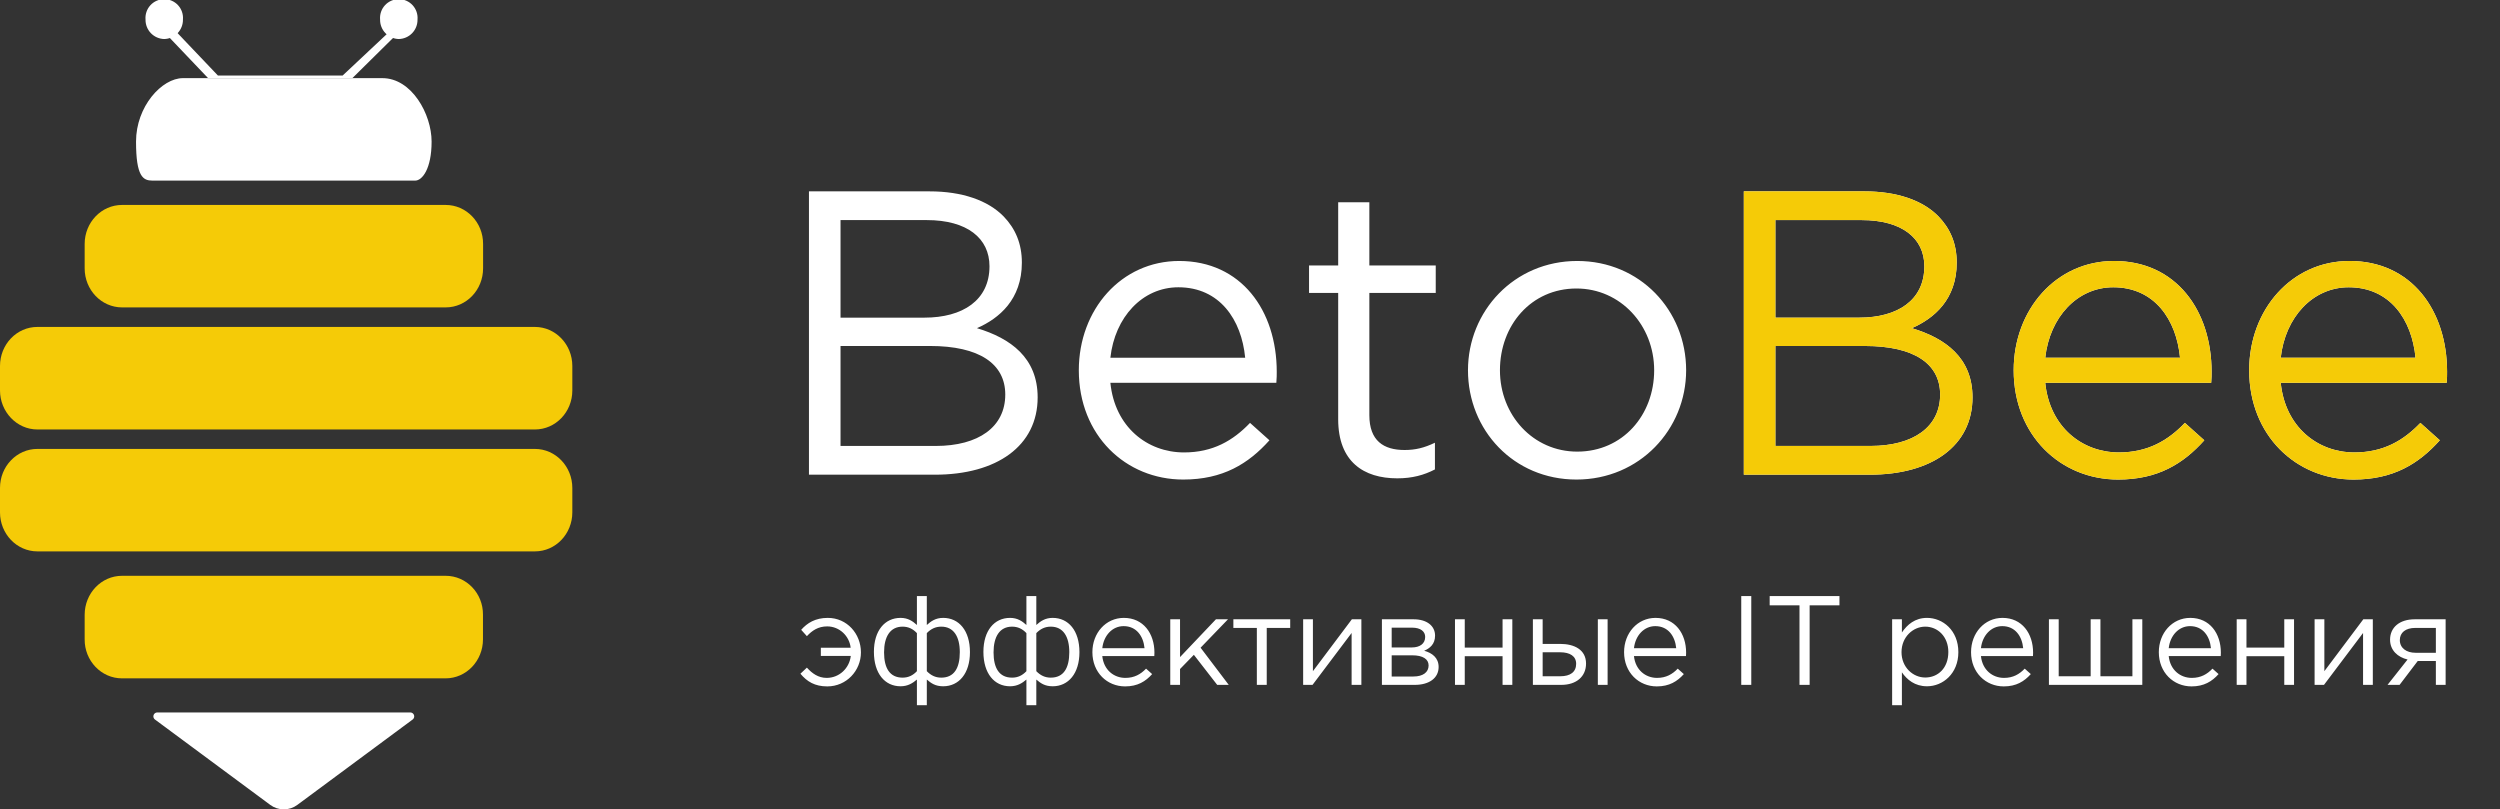 <?xml version="1.0" encoding="UTF-8"?> <svg xmlns="http://www.w3.org/2000/svg" width="278" height="90" viewBox="0 0 278 90" fill="none"><rect x="0" y="0" width="278" height="90" fill="#333333" stroke="none"/> <path d="M89.956 52.786H103.954C110.841 52.786 115.387 49.59 115.387 44.189C115.387 39.778 112.371 37.617 108.635 36.492C111.111 35.412 113.631 33.297 113.631 29.201C113.631 27.085 112.911 25.42 111.606 24.069C109.851 22.269 106.97 21.279 103.369 21.279H89.956V52.786ZM93.467 35.322V24.474H103.054C107.555 24.474 110.031 26.5 110.031 29.606C110.031 33.386 107.06 35.322 102.784 35.322H93.467ZM93.467 49.59V38.473H103.414C108.905 38.473 111.786 40.453 111.786 43.874C111.786 47.475 108.815 49.59 104.044 49.59H93.467ZM123.474 42.569H141.929C141.974 42.029 141.974 41.668 141.974 41.353C141.974 34.512 138.013 29.02 131.126 29.02C124.69 29.02 119.964 34.422 119.964 41.173C119.964 48.42 125.185 53.326 131.576 53.326C135.987 53.326 138.823 51.571 141.163 48.96L139.003 47.025C137.113 49.005 134.862 50.31 131.666 50.31C127.57 50.31 123.969 47.475 123.474 42.569ZM123.474 39.778C123.969 35.277 127.03 31.946 131.036 31.946C135.627 31.946 138.058 35.547 138.463 39.778H123.474ZM155.378 53.191C157.043 53.191 158.348 52.831 159.564 52.201V49.23C158.348 49.815 157.358 50.04 156.188 50.04C153.847 50.04 152.272 49.005 152.272 46.169V32.576H159.654V29.516H152.272V22.494H148.806V29.516H145.565V32.576H148.806V46.62C148.806 51.346 151.642 53.191 155.378 53.191ZM175.301 53.326C182.323 53.326 187.499 47.745 187.499 41.173C187.499 34.512 182.368 29.02 175.391 29.02C168.37 29.02 163.239 34.602 163.239 41.173C163.239 47.835 168.325 53.326 175.301 53.326ZM175.391 50.22C170.485 50.22 166.794 46.169 166.794 41.173C166.794 36.177 170.26 32.081 175.301 32.081C180.207 32.081 183.943 36.177 183.943 41.173C183.943 46.169 180.433 50.22 175.391 50.22Z" fill="white"></path> <path d="M193.912 52.786H207.911C214.797 52.786 219.343 49.59 219.343 44.189C219.343 39.778 216.328 37.617 212.592 36.492C215.067 35.412 217.588 33.297 217.588 29.201C217.588 27.085 216.868 25.42 215.562 24.069C213.807 22.269 210.926 21.279 207.326 21.279H193.912V52.786ZM197.423 35.322V24.474H207.01C211.512 24.474 213.987 26.5 213.987 29.606C213.987 33.386 211.016 35.322 206.74 35.322H197.423ZM197.423 49.59V38.473H207.371C212.862 38.473 215.742 40.453 215.742 43.874C215.742 47.475 212.772 49.59 208.001 49.59H197.423ZM227.431 42.569H245.885C245.93 42.029 245.93 41.668 245.93 41.353C245.93 34.512 241.969 29.02 235.083 29.02C228.646 29.02 223.92 34.422 223.92 41.173C223.92 48.42 229.141 53.326 235.533 53.326C239.944 53.326 242.779 51.571 245.12 48.96L242.959 47.025C241.069 49.005 238.818 50.31 235.623 50.31C231.527 50.31 227.926 47.475 227.431 42.569ZM227.431 39.778C227.926 35.277 230.987 31.946 234.993 31.946C239.584 31.946 242.014 35.547 242.419 39.778H227.431ZM253.618 42.569H272.072C272.117 42.029 272.117 41.668 272.117 41.353C272.117 34.512 268.156 29.02 261.269 29.02C254.833 29.02 250.107 34.422 250.107 41.173C250.107 48.42 255.328 53.326 261.72 53.326C266.131 53.326 268.966 51.571 271.307 48.96L269.146 47.025C267.256 49.005 265.005 50.31 261.81 50.31C257.714 50.31 254.113 47.475 253.618 42.569ZM253.618 39.778C254.113 35.277 257.174 31.946 261.179 31.946C265.77 31.946 268.201 35.547 268.606 39.778H253.618Z" fill="white"></path> <path d="M193.912 52.786H207.911C214.797 52.786 219.343 49.59 219.343 44.189C219.343 39.778 216.328 37.617 212.592 36.492C215.067 35.412 217.588 33.297 217.588 29.201C217.588 27.085 216.868 25.42 215.562 24.069C213.807 22.269 210.926 21.279 207.326 21.279H193.912V52.786ZM197.423 35.322V24.474H207.01C211.512 24.474 213.987 26.5 213.987 29.606C213.987 33.386 211.016 35.322 206.74 35.322H197.423ZM197.423 49.59V38.473H207.371C212.862 38.473 215.742 40.453 215.742 43.874C215.742 47.475 212.772 49.59 208.001 49.59H197.423ZM227.431 42.569H245.885C245.93 42.029 245.93 41.668 245.93 41.353C245.93 34.512 241.969 29.02 235.083 29.02C228.646 29.02 223.92 34.422 223.92 41.173C223.92 48.42 229.141 53.326 235.533 53.326C239.944 53.326 242.779 51.571 245.12 48.96L242.959 47.025C241.069 49.005 238.818 50.31 235.623 50.31C231.527 50.31 227.926 47.475 227.431 42.569ZM227.431 39.778C227.926 35.277 230.987 31.946 234.993 31.946C239.584 31.946 242.014 35.547 242.419 39.778H227.431ZM253.618 42.569H272.072C272.117 42.029 272.117 41.668 272.117 41.353C272.117 34.512 268.156 29.02 261.269 29.02C254.833 29.02 250.107 34.422 250.107 41.173C250.107 48.42 255.328 53.326 261.72 53.326C266.131 53.326 268.966 51.571 271.307 48.96L269.146 47.025C267.256 49.005 265.005 50.31 261.81 50.31C257.714 50.31 254.113 47.475 253.618 42.569ZM253.618 39.778C254.113 35.277 257.174 31.946 261.179 31.946C265.77 31.946 268.201 35.547 268.606 39.778H253.618Z" fill="#F5CB07"></path> <path d="M91.997 76.328C94.113 76.328 95.736 74.592 95.736 72.547C95.736 70.473 94.184 68.709 92.054 68.709C90.657 68.709 89.768 69.274 89.091 70.035L89.726 70.741C90.304 70.12 90.981 69.655 91.983 69.655C93.352 69.655 94.452 70.727 94.593 72.025H91.278V72.942H94.607C94.452 74.31 93.323 75.382 91.927 75.382C90.981 75.382 90.304 74.874 89.726 74.24L89.006 74.917C89.74 75.791 90.6 76.328 91.997 76.328ZM101.961 78.416H103.062V75.566C103.527 75.961 103.993 76.314 104.882 76.314C106.631 76.314 107.859 74.889 107.859 72.519C107.859 70.12 106.631 68.709 104.882 68.709C104.049 68.709 103.527 69.076 103.062 69.499V66.283H101.961V69.499C101.496 69.076 100.974 68.709 100.142 68.709C98.392 68.709 97.179 70.12 97.179 72.49C97.179 74.889 98.392 76.314 100.142 76.314C100.96 76.314 101.496 75.961 101.961 75.566V78.416ZM100.367 75.354C98.942 75.354 98.308 74.296 98.308 72.547C98.308 70.797 98.985 69.683 100.367 69.683C101.016 69.683 101.524 69.937 101.961 70.402V74.635C101.524 75.1 101.016 75.354 100.367 75.354ZM104.67 75.354C104.021 75.354 103.513 75.1 103.062 74.635V70.402C103.513 69.937 104.021 69.683 104.67 69.683C106.053 69.683 106.73 70.797 106.73 72.519C106.73 74.296 106.095 75.354 104.67 75.354ZM114.137 78.416H115.238V75.566C115.703 75.961 116.169 76.314 117.058 76.314C118.807 76.314 120.034 74.889 120.034 72.519C120.034 70.12 118.807 68.709 117.058 68.709C116.225 68.709 115.703 69.076 115.238 69.499V66.283H114.137V69.499C113.672 69.076 113.15 68.709 112.317 68.709C110.568 68.709 109.355 70.12 109.355 72.49C109.355 74.889 110.568 76.314 112.317 76.314C113.136 76.314 113.672 75.961 114.137 75.566V78.416ZM112.543 75.354C111.118 75.354 110.483 74.296 110.483 72.547C110.483 70.797 111.161 69.683 112.543 69.683C113.192 69.683 113.7 69.937 114.137 70.402V74.635C113.7 75.1 113.192 75.354 112.543 75.354ZM116.846 75.354C116.197 75.354 115.689 75.1 115.238 74.635V70.402C115.689 69.937 116.197 69.683 116.846 69.683C118.229 69.683 118.906 70.797 118.906 72.519C118.906 74.296 118.271 75.354 116.846 75.354ZM125.114 76.328C126.497 76.328 127.385 75.777 128.119 74.959L127.442 74.353C126.849 74.973 126.144 75.382 125.142 75.382C123.858 75.382 122.73 74.494 122.575 72.956H128.359C128.373 72.787 128.373 72.674 128.373 72.575C128.373 70.43 127.131 68.709 124.973 68.709C122.955 68.709 121.474 70.402 121.474 72.519C121.474 74.79 123.111 76.328 125.114 76.328ZM122.575 72.081C122.73 70.67 123.689 69.626 124.945 69.626C126.384 69.626 127.145 70.755 127.272 72.081H122.575ZM130.133 76.158H131.22V74.395L132.758 72.815L135.353 76.158H136.637L133.505 72.025L136.553 68.865H135.212L131.22 73.069V68.865H130.133V76.158ZM139.761 76.158H140.861V69.824H143.471V68.865H137.151V69.824H139.761V76.158ZM144.91 76.158H145.954L150.299 70.388V76.158H151.385V68.865H150.327L145.996 74.635V68.865H144.91V76.158ZM153.669 76.158H157.323C158.931 76.158 159.975 75.397 159.975 74.169C159.975 73.139 159.242 72.603 158.367 72.363C158.974 72.109 159.58 71.644 159.58 70.684C159.58 69.584 158.649 68.865 157.196 68.865H153.669V76.158ZM154.755 75.227V72.871H157.041C158.226 72.871 158.861 73.294 158.861 74C158.861 74.762 158.226 75.227 157.182 75.227H154.755ZM154.755 71.996V69.796H157.027C157.972 69.796 158.48 70.219 158.48 70.826C158.48 71.587 157.873 71.996 156.998 71.996H154.755ZM161.794 76.158H162.881V72.97H167.085V76.158H168.171V68.865H167.085V72.011H162.881V68.865H161.794V76.158ZM170.457 76.158H173.617C175.282 76.158 176.368 75.241 176.368 73.788C176.368 72.25 175.07 71.602 173.49 71.602H171.543V68.865H170.457V76.158ZM171.543 75.199V72.533H173.476C174.591 72.533 175.268 72.97 175.268 73.816C175.268 74.733 174.605 75.199 173.518 75.199H171.543ZM177.68 76.158H178.766V68.865H177.68V76.158ZM184.237 76.328C185.619 76.328 186.508 75.777 187.242 74.959L186.565 74.353C185.972 74.973 185.267 75.382 184.265 75.382C182.981 75.382 181.852 74.494 181.697 72.956H187.482C187.496 72.787 187.496 72.674 187.496 72.575C187.496 70.43 186.254 68.709 184.096 68.709C182.078 68.709 180.597 70.402 180.597 72.519C180.597 74.79 182.233 76.328 184.237 76.328ZM181.697 72.081C181.852 70.67 182.812 69.626 184.067 69.626C185.506 69.626 186.268 70.755 186.395 72.081H181.697ZM193.627 76.158H194.742V66.283H193.627V76.158ZM200.103 76.158H201.231V67.313H204.547V66.283H196.787V67.313H200.103V76.158ZM210.405 78.416H211.491V74.762C212.056 75.58 212.93 76.314 214.285 76.314C216.048 76.314 217.769 74.903 217.769 72.519C217.769 70.092 216.034 68.709 214.285 68.709C212.944 68.709 212.084 69.457 211.491 70.332V68.865H210.405V78.416ZM214.087 75.34C212.733 75.34 211.449 74.211 211.449 72.519C211.449 70.826 212.733 69.683 214.087 69.683C215.47 69.683 216.655 70.783 216.655 72.504C216.655 74.296 215.498 75.34 214.087 75.34ZM222.821 76.328C224.203 76.328 225.092 75.777 225.826 74.959L225.149 74.353C224.556 74.973 223.851 75.382 222.849 75.382C221.565 75.382 220.437 74.494 220.281 72.956H226.066C226.08 72.787 226.08 72.674 226.08 72.575C226.08 70.43 224.838 68.709 222.68 68.709C220.662 68.709 219.181 70.402 219.181 72.519C219.181 74.79 220.818 76.328 222.821 76.328ZM220.281 72.081C220.437 70.67 221.396 69.626 222.652 69.626C224.091 69.626 224.852 70.755 224.979 72.081H220.281ZM227.84 76.158H238.224V68.865H237.124V75.199H233.568V68.865H232.482V75.199H228.927V68.865H227.84V76.158ZM243.701 76.328C245.083 76.328 245.972 75.777 246.706 74.959L246.028 74.353C245.436 74.973 244.731 75.382 243.729 75.382C242.445 75.382 241.316 74.494 241.161 72.956H246.946C246.96 72.787 246.96 72.674 246.96 72.575C246.96 70.43 245.718 68.709 243.56 68.709C241.542 68.709 240.061 70.402 240.061 72.519C240.061 74.79 241.697 76.328 243.701 76.328ZM241.161 72.081C241.316 70.67 242.276 69.626 243.531 69.626C244.97 69.626 245.732 70.755 245.859 72.081H241.161ZM248.72 76.158H249.807V72.97H254.011V76.158H255.097V68.865H254.011V72.011H249.807V68.865H248.72V76.158ZM257.383 76.158H258.427L262.772 70.388V76.158H263.858V68.865H262.8L258.469 74.635V68.865H257.383V76.158ZM265.493 76.158H266.833C267.51 75.284 268.173 74.395 268.851 73.506H270.868V76.158H271.954V68.865H268.526C266.791 68.865 265.775 69.796 265.775 71.136C265.775 72.321 266.636 73.083 267.722 73.337L265.493 76.158ZM268.611 72.589C267.595 72.589 266.861 72.067 266.861 71.178C266.861 70.346 267.496 69.824 268.583 69.824H270.868V72.589H268.611Z" fill="white"></path> <g clip-path="url(#clip0_1_22675)"> <path d="M16.953 20.083H46.168C46.951 20.083 47.994 18.78 47.994 15.743C47.994 12.706 45.791 8.689 42.516 8.689H20.344C17.996 8.689 15.127 11.837 15.127 15.743C15.127 19.649 15.911 20.083 16.953 20.083Z" fill="white"></path> <path d="M38.105 8.396L43.277 3.542L43.816 4.113L39.189 8.683H23.134L18.779 4.113L19.338 3.255L24.233 8.399L38.105 8.396Z" fill="white"></path> <path d="M18.258 4.34C18.822 4.329 19.358 4.094 19.75 3.687C20.14 3.28 20.354 2.735 20.344 2.17C20.368 1.882 20.332 1.592 20.238 1.319C20.145 1.045 19.996 0.794 19.8 0.581C19.605 0.369 19.367 0.199 19.102 0.082C18.838 -0.034 18.552 -0.094 18.263 -0.094C17.974 -0.094 17.688 -0.034 17.424 0.082C17.159 0.199 16.922 0.369 16.726 0.581C16.53 0.794 16.381 1.045 16.288 1.319C16.194 1.592 16.158 1.882 16.182 2.17C16.172 2.733 16.384 3.277 16.773 3.684C17.162 4.09 17.696 4.326 18.258 4.34Z" fill="white"></path> <path d="M44.342 4.34C44.906 4.329 45.442 4.094 45.833 3.687C46.224 3.28 46.438 2.735 46.428 2.17C46.452 1.882 46.416 1.592 46.322 1.319C46.229 1.045 46.08 0.794 45.884 0.581C45.688 0.369 45.451 0.199 45.186 0.082C44.922 -0.034 44.636 -0.094 44.347 -0.094C44.058 -0.094 43.772 -0.034 43.508 0.082C43.243 0.199 43.005 0.369 42.81 0.581C42.614 0.794 42.465 1.045 42.371 1.319C42.278 1.592 42.242 1.882 42.266 2.17C42.256 2.733 42.468 3.277 42.857 3.684C43.246 4.09 43.78 4.326 44.342 4.34Z" fill="white"></path> <path d="M49.558 22.79H13.575C11.27 22.79 9.414 24.734 9.414 27.129V29.843C9.414 32.241 11.282 34.183 13.575 34.183H49.558C51.864 34.183 53.719 32.238 53.719 29.843V27.132C53.732 24.737 51.864 22.79 49.558 22.79Z" fill="#F5CB07"></path> <path d="M59.482 36.355H4.161C1.855 36.355 0 38.3 0 40.697V43.411C0 45.799 1.868 47.758 4.161 47.758H59.482C61.787 47.758 63.643 45.816 63.643 43.418V40.697C63.643 38.3 61.775 36.355 59.482 36.355Z" fill="#F5CB07"></path> <path d="M59.482 49.92H4.161C1.855 49.92 0 51.865 0 54.26V56.974C0 59.372 1.868 61.314 4.161 61.314H59.482C61.787 61.314 63.643 59.372 63.643 56.974V54.263C63.643 51.865 61.775 49.92 59.482 49.92Z" fill="#F5CB07"></path> <path d="M49.558 64.029H13.575C11.27 64.029 9.414 65.974 9.414 68.369V71.083C9.39 73.473 11.26 75.433 13.563 75.433H49.546C51.852 75.433 53.707 73.488 53.707 71.093V68.369C53.732 65.972 51.864 64.029 49.558 64.029Z" fill="#F5CB07"></path> <path d="M33.072 89.498L45.886 80.01C45.959 79.957 46.013 79.882 46.041 79.796C46.07 79.71 46.07 79.617 46.043 79.53C46.017 79.444 45.963 79.368 45.891 79.313C45.819 79.258 45.732 79.227 45.642 79.224H17.475C17.384 79.227 17.297 79.258 17.225 79.313C17.153 79.368 17.1 79.444 17.073 79.53C17.046 79.617 17.047 79.71 17.075 79.796C17.103 79.882 17.157 79.957 17.23 80.01L30.044 89.498C30.482 89.825 31.013 90.002 31.558 90.002C32.104 90.002 32.635 89.825 33.072 89.498Z" fill="white"></path> </g> <defs> <clipPath id="clip0_1_22675"> <rect width="63.643" height="90" fill="white"></rect> </clipPath> </defs> </svg> 